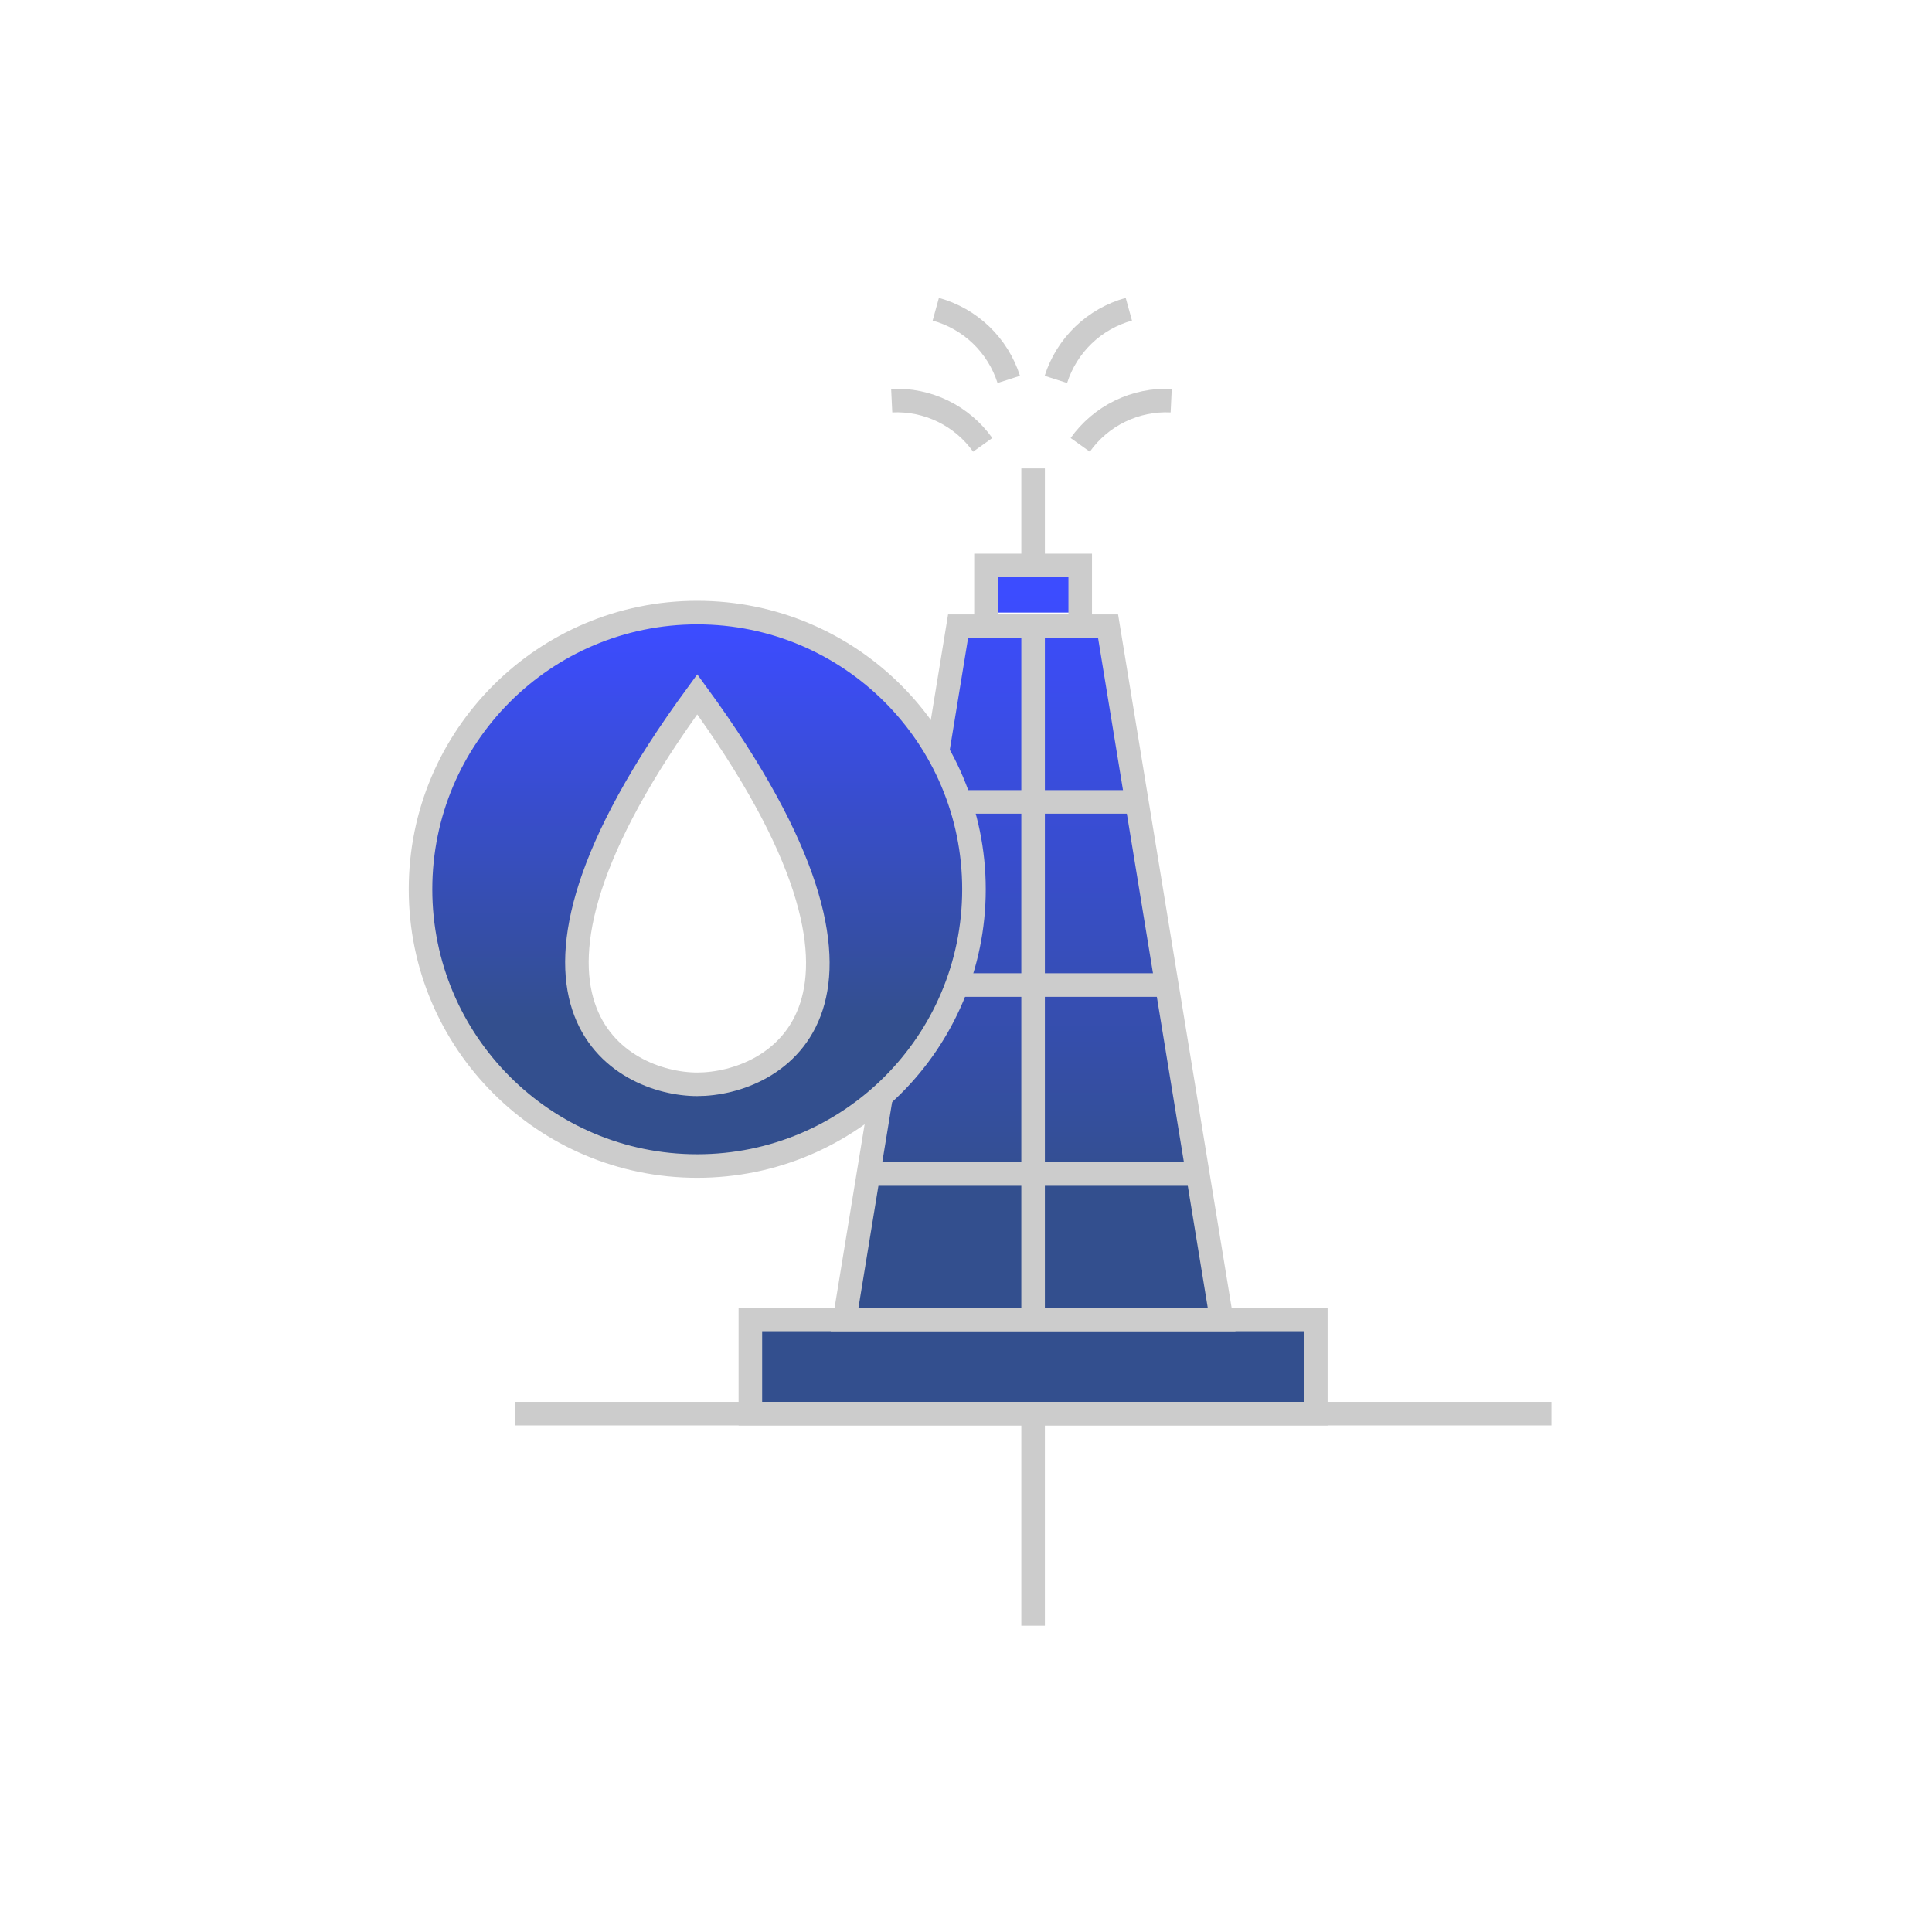 <svg width="82" height="82" viewBox="0 0 82 82" fill="none" xmlns="http://www.w3.org/2000/svg">
<path fill-rule="evenodd" clip-rule="evenodd" d="M41.848 24H45.848V26H41.848V24ZM40.664 26.579L35.941 56H31.848V60H55.848V56H51.755L47.031 26.579H40.664Z" fill="url(#paint0_linear_70_580)"/>
<path d="M43.848 26.5V56.062" stroke="#CCCCCC" stroke-miterlimit="10"/>
<path d="M43.848 19.881L43.848 23.881" stroke="#CCCCCC" stroke-miterlimit="10"/>
<path d="M43.848 60L43.848 69" stroke="#CCCCCC" stroke-miterlimit="10"/>
<path d="M51.848 56H35.848L40.664 26.579H47.031L51.848 56Z" stroke="#CCCCCC" stroke-miterlimit="10"/>
<path d="M45.848 24H41.848V26.579H45.848V24Z" stroke="#CCCCCC" stroke-miterlimit="10"/>
<path d="M38.848 34.035H47.911" stroke="#CCCCCC" stroke-miterlimit="10"/>
<path d="M49.373 41.808H37.848" stroke="#CCCCCC" stroke-miterlimit="10"/>
<path d="M36.848 49.829H51.024" stroke="#CCCCCC" stroke-miterlimit="10"/>
<path d="M55.848 56H31.848V60H55.848V56Z" stroke="#CCCCCC" stroke-miterlimit="10"/>
<path d="M21.848 60H65.848" stroke="#CCCCCC"/>
<path d="M47.912 13.125C47.189 13.325 46.527 13.702 45.986 14.222C45.446 14.742 45.043 15.389 44.815 16.103" stroke="#CCCCCC" stroke-miterlimit="10"/>
<path d="M39.717 13.125C40.44 13.325 41.102 13.702 41.643 14.222C42.183 14.742 42.586 15.389 42.815 16.103" stroke="#CCCCCC" stroke-miterlimit="10"/>
<path d="M37.847 17.005C38.597 16.969 39.343 17.122 40.018 17.45C40.692 17.778 41.274 18.27 41.709 18.881" stroke="#CCCCCC" stroke-miterlimit="10"/>
<path d="M49.709 17.005C48.96 16.969 48.214 17.122 47.539 17.45C46.864 17.778 46.283 18.27 45.848 18.881" stroke="#CCCCCC" stroke-miterlimit="10"/>
<path fill-rule="evenodd" clip-rule="evenodd" d="M41.338 37.745C41.338 44.232 36.08 49.49 29.593 49.49C23.106 49.49 17.848 44.232 17.848 37.745C17.848 31.259 23.106 26 29.593 26C36.08 26 41.338 31.259 41.338 37.745ZM29.593 46.022C32.844 46.022 39.269 42.724 29.593 29.469C19.901 42.692 26.404 46.022 29.593 46.022Z" fill="url(#paint1_linear_70_580)"/>
<path d="M29.593 49.49C36.08 49.49 41.338 44.232 41.338 37.745C41.338 31.259 36.08 26 29.593 26C23.106 26 17.848 31.259 17.848 37.745C17.848 44.232 23.106 49.49 29.593 49.49Z" stroke="#CCCCCC" stroke-miterlimit="10"/>
<path d="M29.593 46.021C32.845 46.021 39.27 42.724 29.593 29.469C19.902 42.692 26.404 46.021 29.593 46.021Z" stroke="#CCCCCC" stroke-miterlimit="10"/>
<defs>
<linearGradient id="paint0_linear_70_580" x1="46.514" y1="-0.4" x2="46.514" y2="58.8" gradientUnits="userSpaceOnUse">
<stop offset="0.432" stop-color="#3C4CFF"/>
<stop offset="0.862" stop-color="#334F8E"/>
</linearGradient>
<linearGradient id="paint1_linear_70_580" x1="32.203" y1="10.079" x2="32.203" y2="48.707" gradientUnits="userSpaceOnUse">
<stop offset="0.432" stop-color="#3C4CFF"/>
<stop offset="0.862" stop-color="#334F8E"/>
</linearGradient>
</defs>
</svg>
